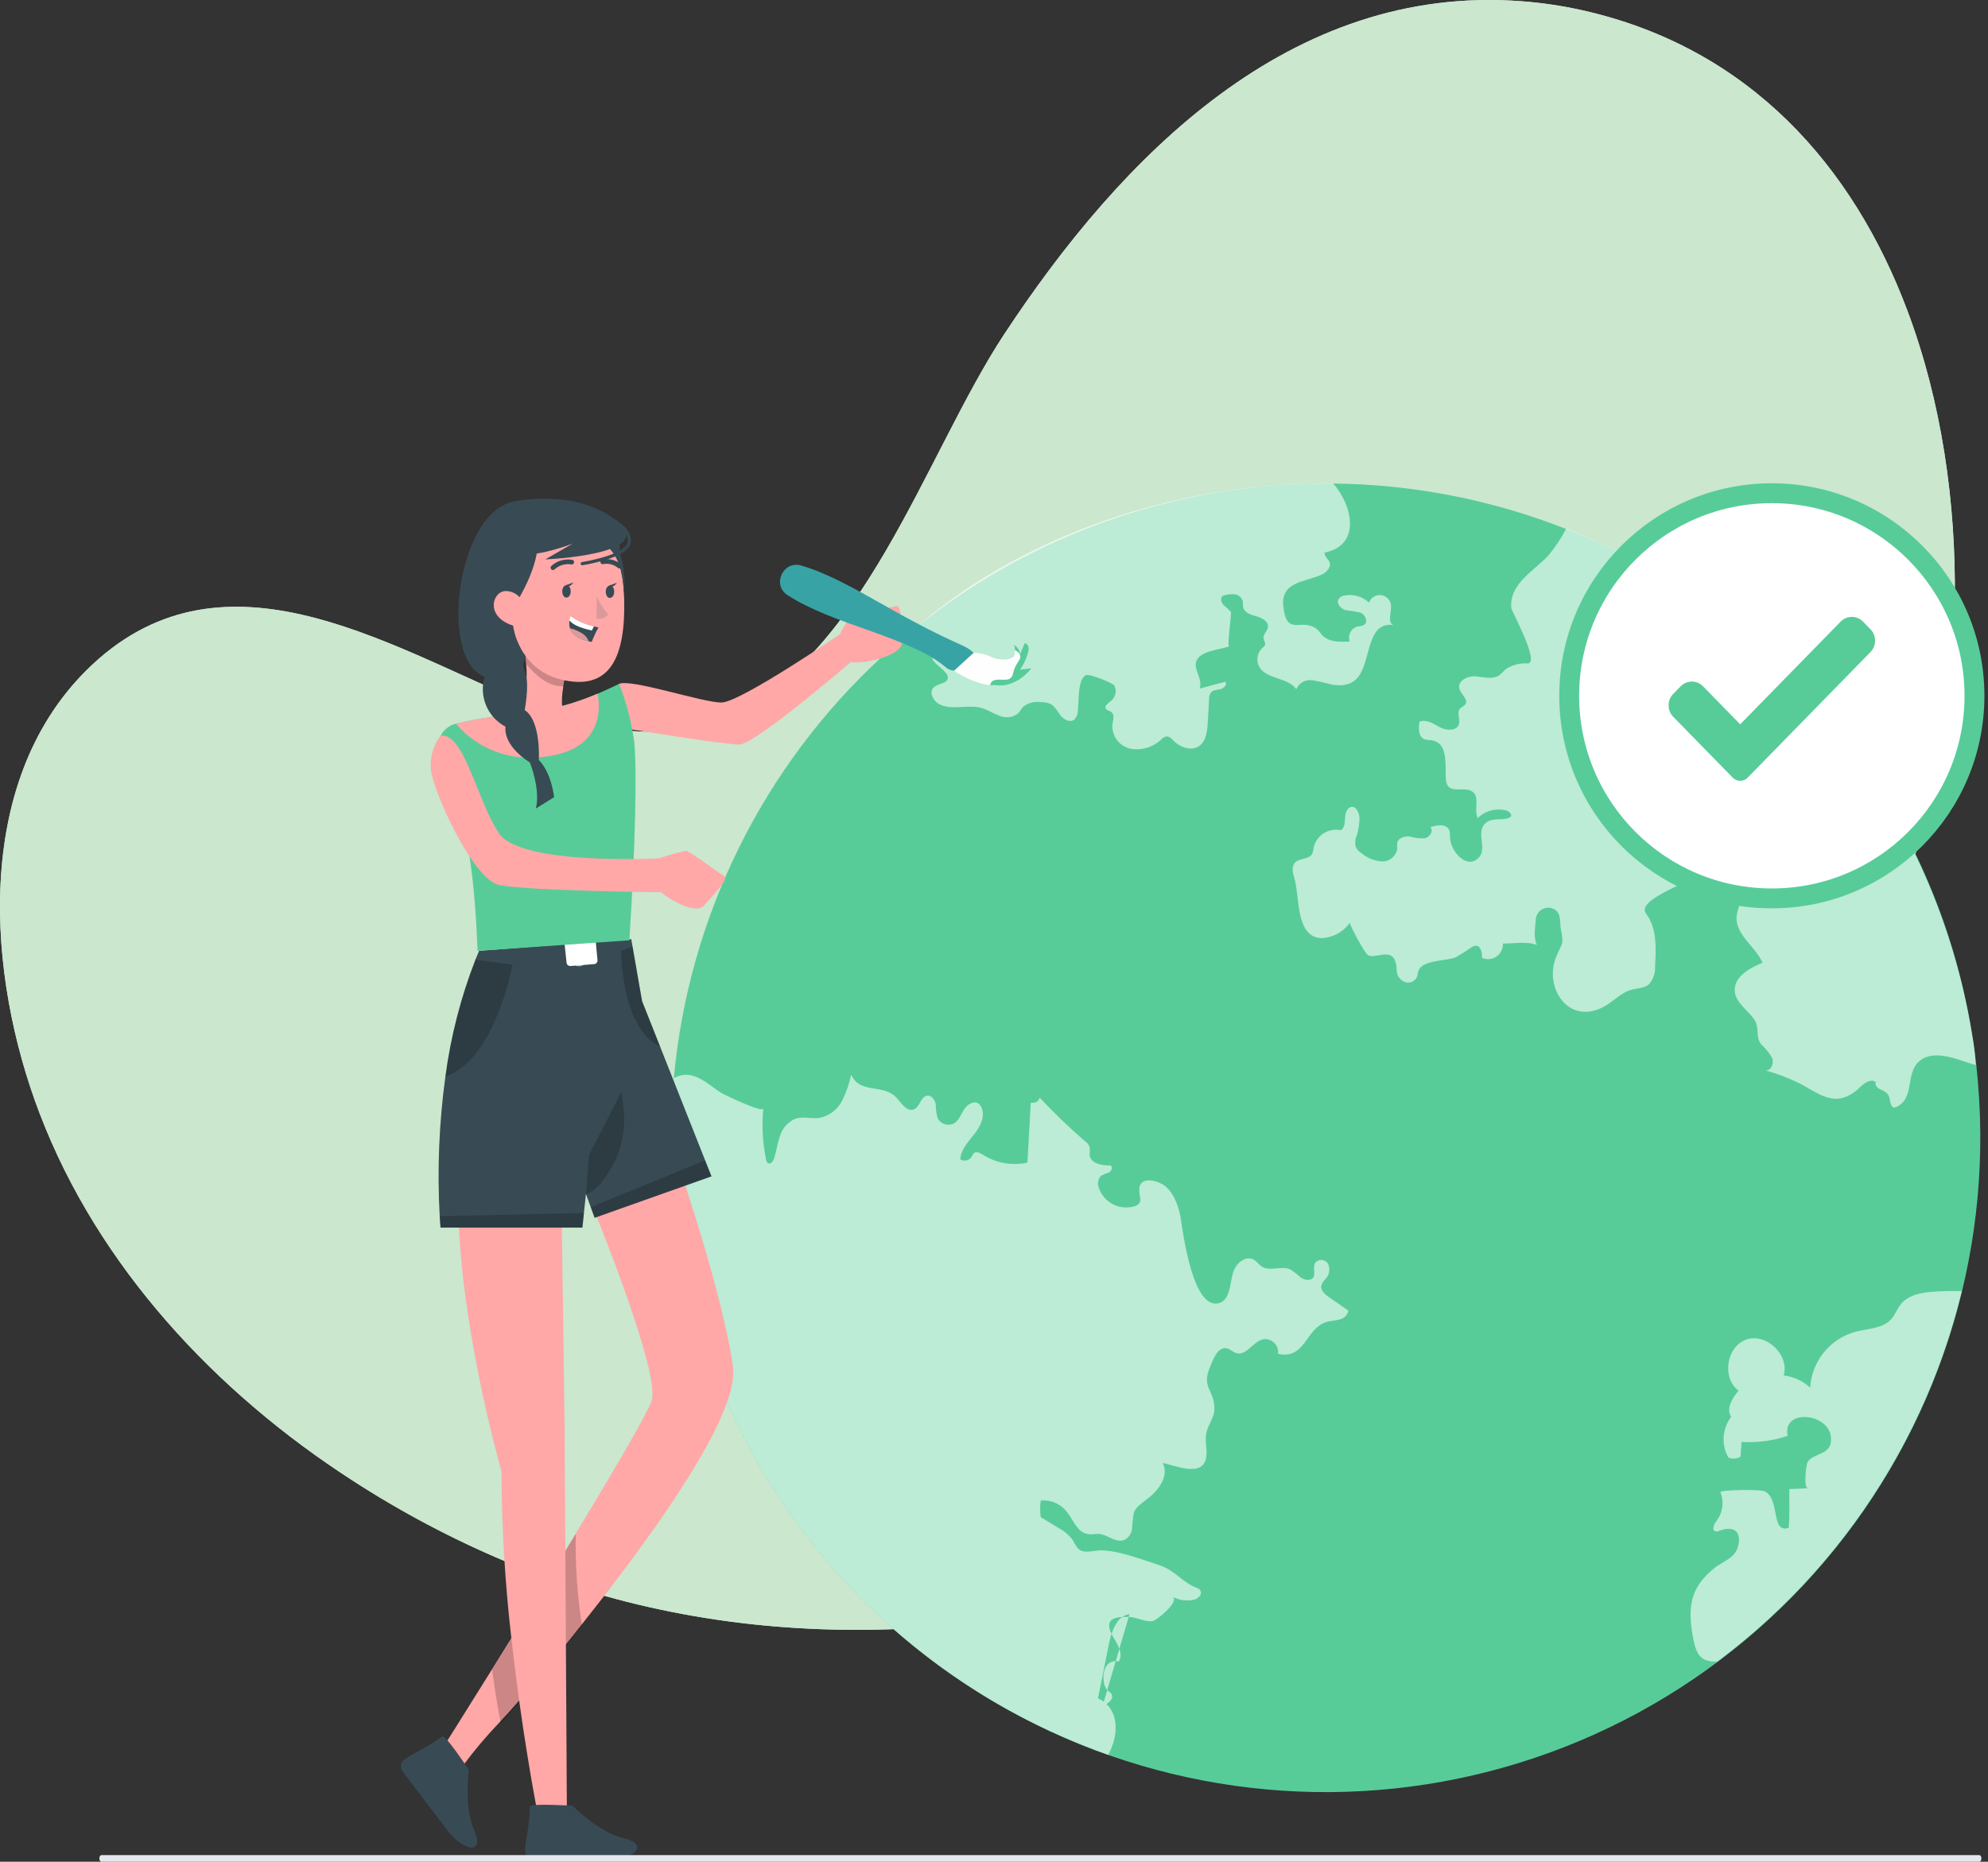 <svg width="300" height="281" viewBox="0 0 300 281" fill="none" xmlns="http://www.w3.org/2000/svg">
<rect x="0" y="0" width="300" height="281" fill="#333333" stroke="none"/>
<g opacity="0.9">
<path d="M287.844 46.907C279.672 25.124 264.047 7.219 238.794 1.552C235.746 0.872 232.652 0.414 229.538 0.182C194.691 -2.437 169.218 23.588 151.526 50.471C139.622 68.546 130.167 100.02 108.709 108.562C99.196 112.352 88.328 109.927 78.887 105.959C57.836 97.11 33.056 81.26 13.007 101.204C-4.118 118.282 -1.977 147.274 5.998 168.101C14.834 191.201 32.552 210.135 53.137 223.419C60.488 228.188 68.249 232.296 76.327 235.695C111.082 250.202 150.605 248.654 185.573 235.672C209.971 226.602 232.101 212.338 250.429 193.87C277.275 166.755 294.429 129.279 294.986 90.624C295.196 75.916 293 60.641 287.844 46.907Z" fill="#DBFBDF"/>
<path d="M287.844 46.907C279.672 25.124 264.047 7.219 238.794 1.552C235.746 0.872 232.652 0.414 229.538 0.182C194.691 -2.437 169.218 23.588 151.526 50.471C139.622 68.546 130.167 100.02 108.709 108.562C99.196 112.352 88.328 109.927 78.887 105.959C57.836 97.11 33.056 81.26 13.007 101.204C-4.118 118.282 -1.977 147.274 5.998 168.101C14.834 191.201 32.552 210.135 53.137 223.419C60.488 228.188 68.249 232.296 76.327 235.695C111.082 250.202 150.605 248.654 185.573 235.672C209.971 226.602 232.101 212.338 250.429 193.87C277.275 166.755 294.429 129.279 294.986 90.624C295.196 75.916 293 60.641 287.844 46.907Z" fill="#DBFBDF"/>
</g>
<path d="M102.805 209.767C102.521 210.417 101.668 210.225 102.557 211.013C103.446 211.801 103.071 211.636 103.126 212.69C103.181 213.744 103.685 212.956 104.28 213.203C104.876 213.451 104.702 214.862 105.114 213.909C105.527 212.956 103.932 209.427 103.336 209.189C102.741 208.951 102.805 209.767 102.805 209.767Z" fill="#57CC99"/>
<path opacity="0.4" d="M102.805 209.767C102.521 210.417 101.668 210.225 102.557 211.013C103.446 211.801 103.071 211.636 103.126 212.69C103.181 213.744 103.685 212.956 104.28 213.203C104.876 213.451 104.702 214.862 105.114 213.909C105.527 212.956 103.932 209.427 103.336 209.189C102.741 208.951 102.805 209.767 102.805 209.767Z" fill="white"/>
<path d="M101.281 172.436C101.281 169.164 101.391 165.919 101.685 162.73C103.92 138.319 115.155 115.611 133.204 99.024C151.254 82.437 174.827 73.155 199.34 72.984C199.944 72.984 200.54 72.984 201.173 72.984C213.226 73.102 225.155 75.432 236.367 79.858C253.074 86.467 267.664 97.505 278.568 111.785C289.471 126.066 296.276 143.048 298.25 160.906C298.608 164.224 298.809 167.587 298.837 170.988C298.932 183.959 296.471 196.823 291.595 208.843C286.719 220.864 279.523 231.807 270.417 241.046C261.312 250.286 250.477 257.642 238.529 262.693C226.581 267.745 213.755 270.394 200.783 270.49C187.811 270.585 174.948 268.124 162.927 263.248C150.907 258.371 139.964 251.175 130.725 242.07C112.064 223.682 101.473 198.633 101.281 172.436Z" fill="#57CC99"/>
<path opacity="0.6" d="M170.451 243.64C168.618 243.823 167.766 246.106 167.381 247.957C166.822 250.752 166.253 253.538 165.694 256.334C169.094 257.919 168.81 262.071 167.225 264.876C148.061 258.12 131.446 245.619 119.645 229.077C107.844 212.534 101.432 192.755 101.281 172.436C101.281 169.164 101.391 165.919 101.685 162.73C101.767 162.679 101.853 162.633 101.941 162.592C104.627 161.318 106.753 163.619 108.778 164.92C109.246 165.214 115.194 168.082 115.194 167.285C114.941 169.872 115.08 172.483 115.606 175.03C115.623 175.228 115.711 175.413 115.854 175.552C116.248 175.809 116.679 175.277 116.816 174.837C117.183 173.691 117.329 172.491 117.733 171.382C117.912 170.81 118.215 170.286 118.621 169.845C119.026 169.405 119.524 169.059 120.079 168.834C121.225 168.476 122.471 168.898 123.663 168.733C124.382 168.587 125.059 168.283 125.646 167.842C126.233 167.402 126.714 166.835 127.054 166.185C127.69 164.923 128.158 163.582 128.447 162.198C129.84 165.296 133.378 163.39 135.458 165.864C136.127 166.671 136.934 167.826 137.896 167.441C138.859 167.056 138.932 165.489 139.913 165.369C140.609 165.278 141.113 166.038 141.214 166.726C141.21 167.423 141.306 168.118 141.498 168.788C141.611 169.001 141.765 169.19 141.951 169.344C142.137 169.498 142.351 169.614 142.582 169.684C142.813 169.755 143.055 169.779 143.295 169.756C143.536 169.733 143.769 169.662 143.982 169.549C144.733 169.09 145.018 168.174 145.494 167.432C145.971 166.689 146.97 166.057 147.675 166.579C147.838 166.707 147.969 166.87 148.06 167.056C148.748 168.376 147.969 169.979 147.052 171.153C146.136 172.326 144.999 173.49 144.908 174.975C145.043 175.063 145.194 175.125 145.353 175.155C145.512 175.185 145.676 175.183 145.834 175.15C145.993 175.117 146.143 175.053 146.276 174.961C146.41 174.87 146.524 174.753 146.612 174.617C146.698 174.406 146.819 174.211 146.97 174.04C147.355 173.719 147.886 174.04 148.326 174.287C150.319 175.558 152.735 175.987 155.044 175.479L155.548 166.451C156.236 166.451 156.639 166.387 156.896 165.681C159.057 167.978 161.333 170.166 163.715 172.234C164.037 172.44 164.287 172.741 164.429 173.096C164.471 173.489 164.471 173.885 164.429 174.278C164.512 175.598 166.262 175.937 167.591 175.909C167.967 176.12 167.747 176.743 167.371 176.954C166.958 177.096 166.554 177.264 166.162 177.458C165.932 177.697 165.778 177.998 165.718 178.324C165.657 178.65 165.694 178.986 165.822 179.291C166.189 180.371 166.965 181.265 167.983 181.779C169.001 182.293 170.18 182.387 171.267 182.041C171.528 181.959 171.761 181.803 171.936 181.592C172.266 181.097 171.936 180.446 171.936 179.86C171.697 177.522 174.209 178.072 175.373 178.714C176.94 179.585 177.829 181.903 178.122 183.562C178.461 185.505 179.955 198.364 184.217 196.586C184.619 196.395 184.943 196.071 185.134 195.67C185.748 194.496 185.702 193.094 186.16 191.848C186.618 190.601 187.993 189.474 189.185 190.115C189.643 190.372 189.945 190.858 190.385 191.151C191.622 191.967 193.373 190.986 194.72 191.6C195.289 191.97 195.825 192.387 196.324 192.847C196.883 193.232 197.763 193.351 198.157 192.847C198.551 192.343 198.084 191.289 198.451 190.619C198.571 190.468 198.726 190.348 198.904 190.27C199.081 190.191 199.274 190.158 199.467 190.171C199.661 190.185 199.848 190.245 200.012 190.347C200.177 190.449 200.314 190.59 200.412 190.757C200.58 191.12 200.638 191.524 200.579 191.92C200.521 192.315 200.348 192.685 200.082 192.984C199.778 193.274 199.543 193.627 199.395 194.02C199.248 194.753 199.935 195.367 200.559 195.789L203.491 197.823C203.417 198.156 203.248 198.46 203.004 198.697C202.759 198.935 202.451 199.096 202.117 199.161C201.457 199.345 200.76 199.336 200.1 199.556C196.975 200.6 196.984 205.247 192.869 204.34C192.908 204.034 192.875 203.723 192.772 203.433C192.669 203.142 192.499 202.88 192.276 202.666C192.053 202.453 191.783 202.296 191.488 202.206C191.193 202.116 190.881 202.097 190.578 202.149C189.065 202.516 188.094 204.661 186.6 204.239C186.078 204.092 185.683 203.643 185.161 203.515C183.704 203.167 182.998 205.403 182.595 206.347C181.238 209.5 183.346 209.876 183.255 212.689C183.255 213.972 182.265 215.063 182.027 216.355C181.788 217.648 182.219 218.72 182.027 219.893C181.596 223.119 177.325 221.167 175.437 220.81C176.463 222.643 174.933 224.861 173.265 226.125C170.708 228.078 171.138 227.903 170.827 230.708C170.801 231.082 170.674 231.441 170.459 231.748C170.244 232.055 169.95 232.297 169.608 232.449C168.389 232.889 167.188 231.68 165.942 231.533C165.328 231.469 164.695 231.661 164.109 231.533C162.496 231.258 161.927 229.278 160.873 228.032C160.407 227.486 159.817 227.06 159.152 226.791C158.486 226.521 157.766 226.415 157.051 226.483C156.937 227.313 156.937 228.155 157.051 228.985L159.801 230.662C160.638 231.103 161.363 231.73 161.918 232.495C162.133 232.976 162.421 233.421 162.77 233.815C163.568 234.493 164.759 234.081 165.804 234.017C168.343 233.852 172.467 235.428 174.905 236.225C177.508 237.087 178.415 238.92 180.817 239.745C180.914 239.796 180.998 239.868 181.065 239.955C181.132 240.041 181.18 240.142 181.205 240.248C181.23 240.355 181.232 240.466 181.211 240.573C181.19 240.681 181.146 240.783 181.083 240.872C180.941 241.047 180.766 241.192 180.567 241.299C180.369 241.406 180.152 241.473 179.928 241.495C178.897 241.671 177.838 241.493 176.922 240.991C178.113 241.651 174.621 244.529 173.989 244.657C172.962 244.896 171.569 244.117 170.515 244.062C167.903 243.933 166.391 244.447 168.105 247.288C168.765 248.369 169.525 249.753 168.81 250.798C168.451 250.688 168.065 250.704 167.716 250.844C167.368 250.984 167.078 251.24 166.895 251.568C166.552 252.237 166.436 252.999 166.565 253.74C166.58 254.249 166.775 254.736 167.115 255.115C167.307 255.307 167.564 255.427 167.711 255.656C168.196 256.389 167.206 257.186 166.382 257.489" fill="white"/>
<path opacity="0.6" d="M248.399 137.892C246.988 136.004 253.495 133.676 256.611 132.008C256.349 129.363 257.099 126.717 258.71 124.603C258.967 124.189 259.368 123.885 259.837 123.751C260.293 123.727 260.744 123.846 261.129 124.09L264.081 125.565C264.979 126.014 265.987 126.583 266.253 127.572C266.377 128.433 266.184 129.309 265.712 130.038L262.962 135.665C262.444 136.55 262.131 137.54 262.046 138.561C262.046 141.21 264.915 142.887 265.978 145.316C263.98 146.114 261.597 147.488 261.789 149.642C261.945 151.411 263.815 152.465 264.777 153.968C265.565 155.178 264.86 156.498 265.776 157.634C266.414 158.217 266.964 158.89 267.408 159.632C267.747 160.43 267.307 161.621 266.445 161.566C268.246 162.068 269.995 162.741 271.669 163.573C273.658 164.636 275.702 166.222 277.911 165.755C278.96 165.47 279.911 164.902 280.66 164.114C281.329 163.482 282.328 162.758 283.062 163.326C282.888 163.757 283.291 164.197 283.703 164.407C284.143 164.55 284.542 164.795 284.867 165.122C285.353 165.791 285.106 167.175 285.94 167.175C289.285 165.901 287.186 161.584 290.091 159.843C292.383 158.432 295.884 160.118 298.138 160.76C298.076 159.202 297.895 157.652 297.598 156.122C294.824 139.202 287.73 123.285 277.001 109.912C266.272 96.538 252.272 86.161 236.356 79.785C235.591 81.249 234.669 82.626 233.606 83.891C231.462 86.201 227.741 88.107 228.061 91.773C228.107 92.25 232.442 100.086 230.536 100.141C229.334 100.044 228.135 100.368 227.145 101.058C226.885 101.348 226.607 101.62 226.311 101.873C225.33 102.597 223.974 102.212 222.746 102.093C221.517 101.974 219.932 102.735 220.216 103.926C220.454 104.788 221.609 105.539 221.133 106.291C220.94 106.602 220.528 106.712 220.299 106.997C219.794 107.611 220.39 108.555 220.152 109.315C219.813 110.369 218.255 110.287 217.283 109.764C216.312 109.242 215.221 108.491 214.204 108.93C214.039 109.92 214.039 111.222 214.955 111.588C215.275 111.673 215.605 111.716 215.936 111.717C218.64 112.037 218.044 115.557 218.181 117.472C218.175 117.861 218.273 118.244 218.465 118.581C219.245 119.7 221.233 118.655 222.278 119.544C223.323 120.433 222.397 122.247 222.993 123.476C223.545 122.937 224.225 122.548 224.969 122.346C225.714 122.144 226.497 122.135 227.246 122.321C227.722 122.403 228.263 122.953 227.942 123.32C226.943 123.916 225.568 123.411 224.551 123.98C222.425 125.18 224.46 127.838 223.277 129.295C221.481 131.513 218.805 128.452 218.805 126.326C218.831 125.984 218.797 125.639 218.704 125.309C218.31 124.319 216.862 124.493 215.853 124.85C216.385 125.4 215.762 126.381 215.01 126.528C214.243 126.566 213.475 126.476 212.737 126.262C211.986 126.179 211.033 126.436 210.849 127.178C210.82 127.483 210.82 127.79 210.849 128.095C210.766 128.644 210.484 129.144 210.057 129.499C209.629 129.854 209.086 130.039 208.53 130.02C207.412 129.943 206.346 129.513 205.488 128.791C205.088 128.555 204.768 128.204 204.571 127.783C204.446 127.18 204.52 126.553 204.782 125.996C205.013 125.21 205.139 124.396 205.158 123.576C205.167 122.779 204.699 121.743 204.003 121.789C203.306 121.835 203.004 122.697 202.976 123.393C202.949 124.09 202.94 124.924 202.353 125.309C201.906 125.212 201.445 125.204 200.996 125.285C200.546 125.367 200.117 125.537 199.733 125.784C199.349 126.032 199.018 126.353 198.758 126.729C198.498 127.105 198.315 127.529 198.22 127.976C198.201 128.292 198.126 128.602 198 128.892C197.514 129.763 196.084 129.479 195.415 130.212C194.874 130.789 195.076 131.715 195.305 132.467C195.745 133.878 195.791 136.307 196.222 138.149C196.652 139.991 197.459 141.504 199.356 141.595C200.208 141.573 201.043 141.352 201.796 140.951C202.548 140.55 203.197 139.98 203.691 139.286C203.746 139.78 205.918 143.85 206.441 144.161C207.541 144.803 209.997 142.933 210.629 145.325C210.785 145.793 210.703 146.251 210.785 146.709C210.84 147.055 210.988 147.38 211.212 147.649C211.436 147.919 211.729 148.123 212.059 148.24C212.392 148.346 212.753 148.328 213.074 148.19C213.395 148.052 213.656 147.803 213.81 147.488C213.938 147.223 213.938 146.874 214.039 146.572C214.625 144.803 218.392 145.087 219.712 144.473C220.528 144.009 221.32 143.504 222.086 142.961C222.274 142.834 222.492 142.758 222.718 142.741C223.47 142.741 223.68 143.804 223.635 144.574C223.985 144.731 224.369 144.796 224.751 144.762C225.133 144.728 225.501 144.597 225.818 144.381C226.135 144.165 226.391 143.871 226.563 143.528C226.734 143.185 226.815 142.803 226.797 142.42C228.501 142.42 230.362 142.044 231.92 142.631C231.37 141.357 231.682 140.065 231.764 138.708C231.795 138.39 231.906 138.085 232.087 137.822C232.268 137.559 232.513 137.346 232.799 137.203C233.085 137.06 233.402 136.992 233.721 137.005C234.04 137.019 234.351 137.112 234.624 137.278C235.669 137.975 235.329 139.194 235.54 140.22C236.053 142.722 235.696 142.246 234.779 144.556C233.056 149.01 236.539 154.656 241.818 152.062C243.34 151.319 244.476 149.89 246.089 149.422C247.006 149.147 248.115 149.184 248.839 148.561C249.167 148.186 249.417 147.75 249.574 147.278C249.732 146.806 249.793 146.307 249.755 145.811C249.93 143.08 250.04 140.092 248.399 137.892Z" fill="white"/>
<path opacity="0.6" d="M138.105 94.798C154.603 80.473 177.69 73.095 199.338 72.948C199.943 72.948 200.539 72.948 201.171 72.948C204.031 76.165 205.543 82.269 199.888 83.406C199.888 84.029 200.236 84.176 200.548 84.671C201.043 85.45 200.227 86.421 199.375 86.769C196.625 87.924 193.225 87.851 193.665 91.618C194.187 96.109 196.314 93.249 198.642 94.88C198.95 95.149 199.221 95.457 199.448 95.797C200.438 96.933 202.198 96.924 203.682 96.824C203.601 96.601 203.567 96.364 203.582 96.127C203.596 95.89 203.659 95.659 203.766 95.448C203.874 95.237 204.023 95.049 204.206 94.898C204.389 94.747 204.6 94.635 204.828 94.569C205.191 94.557 205.548 94.466 205.873 94.303C206.496 93.854 206.019 92.772 205.305 92.47C204.548 92.3 203.783 92.172 203.013 92.085C202.262 91.865 201.584 90.976 202.042 90.344C202.256 90.097 202.552 89.934 202.876 89.885C203.537 89.755 204.219 89.784 204.866 89.97C205.514 90.157 206.107 90.495 206.597 90.958C206.722 90.596 206.965 90.287 207.287 90.08C207.61 89.873 207.992 89.781 208.373 89.818C208.754 89.855 209.112 90.019 209.388 90.284C209.664 90.549 209.843 90.9 209.896 91.279C210.043 92.369 209.291 93.863 210.272 94.376C209.834 94.268 209.375 94.282 208.945 94.418C208.514 94.554 208.13 94.806 207.834 95.146C205.543 97.896 206.918 104.412 200.869 103.313C199.923 103.041 198.962 102.827 197.991 102.671C197.501 102.604 197.003 102.701 196.574 102.946C196.144 103.192 195.808 103.572 195.617 104.027C194.352 102.194 191.099 102.579 190.017 100.627C189.771 100.159 189.689 99.623 189.783 99.103C189.878 98.583 190.144 98.109 190.539 97.758C190.683 97.658 190.802 97.526 190.888 97.374C191.016 97.043 190.723 96.704 190.677 96.347C190.594 95.733 191.254 95.266 191.337 94.651C191.456 93.79 190.42 93.249 189.623 93.029C188.826 92.809 187.79 92.507 187.597 91.654C187.542 91.37 187.597 91.068 187.542 90.738C187.459 90.45 187.29 90.195 187.057 90.007C186.824 89.818 186.54 89.706 186.241 89.684C185.645 89.65 185.049 89.74 184.49 89.95C184.106 90.28 184.28 90.93 184.628 91.306C185.026 91.623 185.397 91.973 185.737 92.351C185.902 92.58 185.114 97.703 185.499 97.566C183.666 98.198 179.761 98.29 180.549 101.03C180.824 101.993 181.393 103.001 181.035 103.936C182.318 103.578 183.611 103.23 184.903 102.9C185.224 103.313 184.701 103.881 184.197 104.009C183.693 104.137 183.088 104.119 182.749 104.513C182.536 104.815 182.433 105.18 182.456 105.549L182.254 109.114C182.181 110.406 182.007 111.864 180.944 112.615C179.725 113.44 178.011 112.78 176.984 111.699C176.876 111.549 176.74 111.423 176.582 111.327C176.425 111.231 176.25 111.167 176.068 111.14C175.75 111.192 175.461 111.354 175.252 111.598C174.645 112.182 173.908 112.614 173.102 112.86C172.296 113.105 171.444 113.156 170.614 113.009C169.79 112.834 169.057 112.366 168.552 111.692C168.046 111.018 167.802 110.184 167.865 109.343C167.966 108.702 168.241 107.923 167.746 107.51C167.462 107.263 166.967 107.235 166.829 106.878C166.692 106.52 167.242 106.108 167.627 105.815C167.968 105.548 168.209 105.174 168.311 104.753C168.413 104.332 168.368 103.889 168.186 103.496C167.993 103.102 164.419 101.663 163.869 101.901C162.595 102.524 162.824 105.934 162.659 107.244C162.662 107.501 162.614 107.755 162.518 107.992C162.422 108.23 162.28 108.446 162.1 108.628C161.458 109.105 160.533 108.628 160.038 107.978C159.543 107.327 159.176 106.566 158.452 106.218C158.021 106.046 157.559 105.965 157.096 105.98C156.631 105.905 156.156 105.925 155.699 106.038C155.243 106.151 154.814 106.356 154.438 106.639C154.126 106.951 153.943 107.373 153.631 107.684C153.236 107.993 152.765 108.187 152.267 108.247C151.77 108.307 151.265 108.229 150.808 108.023C149.892 107.684 148.975 107.107 148.059 106.841C145.997 106.291 143.632 107.272 141.735 106.291C140.818 105.815 140.158 104.458 140.883 103.771C141.607 103.083 142.871 103.248 143.036 102.368C143.201 101.489 141.139 100.325 140.782 99.619C140.498 99.032 141.121 97.951 140.461 96.869C140.003 96.008 138.692 95.742 138.105 94.798Z" fill="white"/>
<path opacity="0.6" d="M259.388 236.216C260.562 235.428 261.872 234.979 262.285 233.366C262.844 231.166 261.652 230.232 259.471 231.047C259.285 231.143 259.071 231.172 258.866 231.13C258.234 230.928 258.683 229.993 259.095 229.48C259.536 228.872 259.815 228.162 259.906 227.416C259.998 226.671 259.898 225.915 259.618 225.218C259.508 224.879 265.657 224.742 266.336 225.108C268.709 226.41 267.17 231.469 269.919 230.607C270.103 228.683 270.002 226.694 270.011 224.742L272.825 224.641C272.128 224.641 272.54 221.076 272.779 220.681C273.695 219.16 276.555 219.765 276.298 216.924C275.977 213.258 268.92 212.543 269.763 216.722C267.525 217.471 265.163 217.782 262.807 217.639C262.752 218.372 262.706 219.123 262.66 219.866C262.387 220.031 262.079 220.129 261.76 220.153C261.442 220.177 261.122 220.126 260.827 220.003C260.286 219.05 260.036 217.96 260.11 216.866C260.183 215.773 260.576 214.725 261.24 213.853C260.433 212.616 261.414 211.03 262.358 209.894C259.773 207.997 260.525 203.203 263.549 202.177C266.574 201.15 270.075 204.532 269.168 207.603C270.659 207.778 272.058 208.42 273.164 209.436C273.283 207.493 274.006 205.636 275.231 204.124C276.457 202.613 278.125 201.522 280.001 201.004C281.889 200.518 284.134 200.545 285.418 199.079C285.995 198.428 286.279 197.567 286.811 196.889C288.02 195.349 290.183 195.056 292.126 194.936C293.437 194.863 294.739 194.845 296.049 194.863C290.638 217.221 277.599 236.992 259.178 250.771C258.497 250.849 257.807 250.744 257.18 250.468C256.071 249.882 255.731 248.479 255.502 247.242C254.586 242.421 255.108 239.424 259.031 236.427L259.388 236.216Z" fill="white"/>
<path d="M78.524 151.493C78.781 150.31 82.621 151.63 82.621 151.63C82.621 151.63 80.788 148.129 82.52 146.956C84.252 145.783 85.49 150.558 85.49 150.558C85.49 150.558 89.687 145.911 91.365 148.936C92.785 151.502 87.698 152.602 87.698 152.602C87.698 152.602 92.556 153.372 91.548 155.965C90.54 158.559 86.507 156.066 86.507 156.066C86.507 156.066 89.257 161.804 85.508 161.355C82.63 160.997 83.757 156.598 83.757 156.598C83.757 156.598 81.356 160.392 79.789 158.385C78.222 156.378 81.833 154.646 81.833 154.646C81.833 154.646 77.91 154.242 78.524 151.493Z" fill="#57CC99"/>
<path d="M83.949 155.306C85.471 156.305 86.882 152.896 84.957 152.273C83.033 151.649 82.391 154.298 83.949 155.306Z" fill="white"/>
<path d="M93.399 103.22C95.232 102.404 105.965 106.034 108.861 106.034C111.757 106.034 127.539 95.191 127.539 95.191L129.721 98.784C129.721 98.784 114.076 112.376 111.564 112.376C109.053 112.376 93.591 109.819 93.591 109.819L93.399 103.22Z" fill="#FFA8A7"/>
<path d="M66.481 264.345L69.945 266.389C71.568 264.202 73.325 262.117 75.206 260.148C76.214 259.084 77.268 257.911 78.368 256.646C80.559 254.126 82.951 251.248 85.425 248.159C86.159 247.243 86.901 246.326 87.652 245.364C96.332 234.457 105.708 221.626 109.218 212.956C110.309 210.252 110.84 207.97 110.602 206.256C109.887 201.078 107.853 193.278 105.57 185.745C102.042 174.215 98.101 163.271 98.101 163.271L88.422 179.659C88.422 179.659 91.392 186.744 94.096 194.323C96.763 201.729 99.164 209.583 98.275 211.627C98.192 211.829 98.082 212.058 97.963 212.314C96.35 215.641 91.905 223.184 86.855 231.515L85.315 234.045C82.566 238.49 79.816 243.064 77.168 247.261C76.15 248.911 75.16 250.506 74.216 252.009C69.771 259.158 66.481 264.345 66.481 264.345Z" fill="#FFA8A7"/>
<path opacity="0.2" d="M87.826 245.354C83.244 251.11 78.853 256.352 75.582 260.138C75.114 257.8 74.665 255.023 74.262 252.008C78.047 245.941 82.675 238.453 86.882 231.515C86.793 236.146 87.109 240.777 87.826 245.354Z" fill="black"/>
<path d="M70.549 197.924C71.75 206.09 73.455 213.505 74.573 217.904C75.242 220.553 75.691 222.12 75.691 222.12C75.707 230.521 76.2 238.915 77.167 247.26C77.533 250.541 77.927 253.676 78.34 256.636C79.843 267.497 81.428 275.296 81.428 275.296L85.553 274.756L85.397 248.177L85.314 234.071L85.195 214.88L85.15 211.534L84.948 196.943L84.654 175.423L70.311 169.008C68.386 177.119 69.101 188.081 70.549 197.924Z" fill="#FFA8A7"/>
<path d="M66.763 262.082C67.194 261.779 70.759 267.132 70.759 267.132C70.759 267.132 69.971 272.704 71.575 276.297C73.179 279.89 70.062 279.587 67.451 276.178L61.035 267.746C59.147 265.335 62.382 265.271 66.763 262.082Z" fill="#384B54"/>
<path d="M79.971 272.667C79.971 272.145 86.387 272.548 86.387 272.548C86.387 272.548 90.337 276.571 94.168 277.47C97.999 278.368 95.864 280.677 91.575 280.677H80.97C77.937 280.677 79.843 278.084 79.971 272.667Z" fill="#384B54"/>
<path d="M107.365 177.551L89.731 183.81L89.145 182.197L88.421 180.208L88.118 183.077L87.889 185.286H66.479C66.479 185.286 66.415 184.663 66.351 183.563C65.965 176.525 66.253 169.466 67.213 162.483C68.015 156.442 69.538 150.519 71.749 144.84C71.924 144.391 72.116 143.924 72.299 143.511L95.258 141.742L95.451 142.851L96.889 151.1L99.639 158.029L106.412 175.14L107.365 177.551Z" fill="#384B54"/>
<path opacity="0.6" d="M86.211 144.685C86.211 144.915 86.279 145.14 86.407 145.331C86.535 145.523 86.717 145.672 86.93 145.76C87.142 145.848 87.376 145.871 87.602 145.826C87.828 145.781 88.035 145.67 88.198 145.508C88.361 145.345 88.472 145.137 88.517 144.912C88.562 144.686 88.539 144.452 88.451 144.239C88.362 144.026 88.213 143.845 88.022 143.717C87.83 143.589 87.605 143.521 87.375 143.521C87.222 143.519 87.07 143.549 86.928 143.607C86.786 143.665 86.658 143.75 86.549 143.859C86.441 143.967 86.355 144.096 86.297 144.238C86.239 144.379 86.21 144.531 86.211 144.685Z" fill="white"/>
<path opacity="0.2" d="M77.35 145.601C77.35 145.601 74.737 159.981 67.222 162.483C68.024 156.442 69.547 150.518 71.759 144.84L77.35 145.601Z" fill="black"/>
<path opacity="0.2" d="M99.641 158.019C93.628 155.086 93.729 143.51 93.729 143.51L95.461 142.851L96.9 151.099L99.641 158.019Z" fill="black"/>
<path opacity="0.2" d="M88.119 183.077L87.89 185.286H66.48C66.48 185.286 66.416 184.663 66.352 183.563L88.119 183.077Z" fill="black"/>
<path opacity="0.2" d="M107.365 177.55L89.731 183.81L89.145 182.197L106.412 175.131L107.365 177.55Z" fill="black"/>
<path opacity="0.2" d="M88.422 180.217L88.88 174.351L93.728 164.838C93.728 164.838 95.25 170.337 92.812 175.213C90.374 180.089 88.422 180.217 88.422 180.217Z" fill="black"/>
<path d="M85.215 142.631L85.499 145.316C85.515 145.457 85.585 145.586 85.695 145.677C85.804 145.767 85.944 145.812 86.085 145.802L89.66 145.518C89.732 145.512 89.803 145.492 89.867 145.459C89.932 145.426 89.989 145.38 90.036 145.325C90.083 145.269 90.118 145.205 90.14 145.136C90.162 145.067 90.17 144.994 90.164 144.922L89.916 142.273C89.9 142.131 89.831 142.001 89.722 141.909C89.612 141.817 89.472 141.77 89.33 141.778L85.719 142.026C85.645 142.03 85.573 142.05 85.507 142.083C85.442 142.116 85.383 142.163 85.336 142.219C85.289 142.276 85.254 142.342 85.233 142.412C85.212 142.483 85.206 142.557 85.215 142.631Z" fill="white"/>
<path d="M94.975 141.925L72.062 143.519C72.062 143.519 71.75 131.22 69.917 124.822C69.688 124.043 69.45 123.219 69.175 122.357C68.735 120.936 68.258 119.397 67.635 117.719C67.232 116.574 66.792 115.364 66.316 114.053C66.31 114.023 66.31 113.992 66.316 113.962C66.042 113.227 66.016 112.423 66.241 111.672C66.466 110.921 66.93 110.264 67.562 109.801C67.948 109.513 68.392 109.313 68.863 109.214C70.696 108.793 72.563 108.441 74.463 108.16C77.891 107.619 81.246 107.436 84.637 106.611C86.54 106.114 88.403 105.474 90.209 104.696C92.042 103.907 93.435 103.211 93.435 103.211C94.54 106.053 95.306 109.016 95.717 112.037C96.112 116.061 95.91 127.315 94.975 141.925Z" fill="#57CC99"/>
<path d="M83.994 113.898C73.912 116.207 68.826 109.224 68.826 109.224C70.659 108.802 72.525 108.451 74.426 108.17C77.853 107.629 81.208 107.445 84.599 106.621C86.502 106.124 88.365 105.483 90.171 104.705C90.171 104.705 92.096 112.046 83.994 113.898Z" fill="#FFA8A7"/>
<path d="M83.684 113.202C78.057 111.369 76.755 108.28 76.755 108.28C79.432 106.264 79.633 102.662 79.404 100.251C79.34 99.438 79.208 98.632 79.01 97.841L85.728 100.535C85.416 101.53 85.168 102.543 84.986 103.569C84.982 103.63 84.982 103.691 84.986 103.752C84.198 108.454 86.095 108.839 86.095 108.839C86.865 111.607 83.684 113.202 83.684 113.202Z" fill="#FFA8A7"/>
<path opacity="0.2" d="M85.728 100.535C85.416 101.53 85.168 102.543 84.986 103.569C82.823 103.707 80.844 101.965 79.423 100.251C79.359 99.438 79.227 98.632 79.029 97.841L85.728 100.535Z" fill="black"/>
<path d="M77.59 75.689C67.27 77.522 65.299 108.83 78.195 101.159C79.294 100.499 79.331 98.079 80.028 97.63C85.857 94.037 98.248 83.992 91.686 79.932C87.472 77.237 82.591 75.767 77.59 75.689Z" fill="#384B54"/>
<path d="M85.726 80.07C92.141 80.382 94.038 83.92 94.194 90.555C94.378 98.85 92.27 104.633 84.323 102.47C73.508 99.555 75.03 79.557 85.726 80.07Z" fill="#FFA8A7"/>
<path d="M90.026 89.995C90.492 90.98 91.077 91.903 91.768 92.745C91.566 93.002 91.298 93.198 90.993 93.313C90.687 93.428 90.356 93.456 90.035 93.395L90.026 89.995Z" fill="#DA9A99"/>
<path d="M86.12 89.28C86.12 89.812 85.818 90.197 85.46 90.197C85.103 90.197 84.837 89.748 84.846 89.225C84.856 88.703 85.158 88.309 85.506 88.309C85.855 88.309 86.139 88.758 86.12 89.28Z" fill="#384B54"/>
<path d="M85.359 88.337L86.523 87.915C86.523 87.915 85.928 88.859 85.359 88.337Z" fill="#384B54"/>
<path d="M92.683 89.336C92.683 89.867 92.38 90.252 92.023 90.252C91.665 90.252 91.4 89.803 91.409 89.281C91.418 88.758 91.72 88.364 92.078 88.364C92.435 88.364 92.701 88.804 92.683 89.336Z" fill="#384B54"/>
<path d="M91.922 88.382L93.086 87.961C93.086 87.961 92.49 88.914 91.922 88.382Z" fill="#384B54"/>
<path d="M86.277 84.845C85.773 84.759 85.255 84.789 84.765 84.933C84.274 85.078 83.823 85.333 83.445 85.679" stroke="#384B54" stroke-width="0.708" stroke-linecap="round" stroke-linejoin="round"/>
<path d="M90.951 84.798C91.394 84.708 91.852 84.72 92.29 84.832C92.729 84.945 93.136 85.156 93.481 85.449" stroke="#384B54" stroke-width="0.708" stroke-linecap="round" stroke-linejoin="round"/>
<path d="M78.148 90.555C78.148 90.555 81.41 85.423 81.154 81.335C81.154 81.335 94.123 76.752 94.123 89.694C94.123 89.694 95.956 78.283 84.902 77.495C73.849 76.707 73.144 92.856 78.615 97.942C78.615 97.942 76.141 93.763 78.148 90.555Z" fill="#384B54"/>
<path d="M79.137 91.958C79.115 91.208 78.797 90.498 78.252 89.982C77.708 89.467 76.981 89.188 76.231 89.208C74.224 89.336 73.079 93.369 77.982 94.588C78.688 94.79 79.118 94.121 79.137 91.958Z" fill="#FFA8A7"/>
<path d="M77.589 75.689C77.589 75.689 86.754 73.581 93.106 78.649C99.457 83.717 82.291 84.432 82.291 84.432L86.424 82.049C86.424 82.049 81.154 84.102 78.735 83.552L77.589 75.689Z" fill="#384B54"/>
<path d="M72.263 92.837C72.263 92.837 69.926 98.034 73.18 102.002C72.706 103.443 72.759 105.005 73.328 106.411C73.896 107.817 74.945 108.976 76.287 109.683C76.287 109.683 75.7 112.34 79.953 115.081C79.953 115.081 81.585 119.031 80.87 122.028L83.619 120.323C83.619 120.323 83.252 116.657 81.309 114.714C81.309 114.714 81.685 108.848 79.183 107.171C79.183 107.171 79.88 103.432 79.339 101.874C79.339 101.874 77.506 95.11 77.268 94.386C77.277 94.404 73.317 94.285 72.263 92.837Z" fill="#384B54"/>
<path d="M92.143 78.356C92.143 78.356 95.204 79.675 94.948 81.847C94.691 84.02 87.863 85.073 87.863 85.073" stroke="#384B54" stroke-width="0.488" stroke-linecap="round" stroke-linejoin="round"/>
<path d="M90.311 94.706C89.918 95.407 89.578 96.136 89.293 96.887L88.872 96.805C86.993 96.392 86.25 95.586 86.003 94.807C85.895 94.425 85.876 94.024 85.948 93.634C85.983 93.411 86.051 93.195 86.15 92.992C87.195 93.763 88.396 94.298 89.669 94.559C90.026 94.66 90.311 94.706 90.311 94.706Z" fill="#384B54"/>
<path d="M89.633 94.532L89.312 95.165C87.543 94.78 86.352 94.248 85.912 93.606C85.947 93.384 86.015 93.168 86.113 92.965C87.159 93.736 88.36 94.271 89.633 94.532Z" fill="white"/>
<path d="M88.834 96.805C86.955 96.392 86.213 95.586 85.965 94.807C86.681 94.975 87.36 95.27 87.972 95.677C88.373 95.952 88.674 96.347 88.834 96.805Z" fill="#DA9A99"/>
<path d="M126.439 96.301C127.032 95.106 127.7 93.949 128.437 92.836C128.867 92.433 134.302 91.764 135.21 91.498C136.117 91.233 136.053 94.578 136.172 96.805C136.291 99.032 130.041 100.324 128.391 99.912C126.741 99.499 126.439 96.301 126.439 96.301Z" fill="#FFA8A7"/>
<path d="M99.64 129.489C100.903 129.056 102.192 128.701 103.499 128.426C104.085 128.426 108.43 131.771 109.264 132.22C110.098 132.669 107.705 134.97 106.23 136.674C104.754 138.379 99.383 134.841 98.504 133.43C97.624 132.019 99.64 129.489 99.64 129.489Z" fill="#FFA8A7"/>
<path d="M66.481 111.03C70.092 110.553 71.98 120.882 75.316 125.795C78.652 130.707 99.668 129.543 99.668 129.543V134.676C99.668 134.676 79.349 134.447 75.316 133.576C71.283 132.705 65.234 119.141 65.014 116.089C64.871 114.28 65.392 112.481 66.481 111.03Z" fill="#FFA8A7"/>
<path d="M120.891 85.355C124.884 86.497 129.242 89.012 132.666 90.93C144.729 97.81 145.241 96.953 146.93 98.543L143.994 101.224C141.756 101.003 143.873 99.591 130.786 95.034C127.09 93.73 122.325 92.091 118.838 89.822C116.457 88.287 118.159 84.581 120.891 85.355Z" fill="#38A3A5"/>
<path d="M145.779 102.275C145.478 102.149 145.369 102.058 145.334 102.052C144.514 101.619 143.99 101.239 143.99 101.239L146.926 98.559C146.926 98.559 148.077 98.442 149.515 99.129C150.953 99.815 152.982 99.605 153.124 98.806C153.27 97.991 152.975 97.33 152.975 97.33C152.975 97.33 153.988 97.887 153.92 98.769C154.21 98.052 154.636 97.071 154.636 97.071C154.636 97.071 155.397 97.225 155.218 98.231C155.19 98.388 154.87 99.781 153.955 101.085L155.658 100.888C155.658 100.888 153.397 104.011 150.077 103.418C148.592 103.493 146.965 102.862 145.779 102.275Z" fill="#FEFEFE"/>
<path d="M149.414 103.408C149.702 101.992 151.631 102.945 152.389 102.418C153.146 101.89 152.562 101.446 153.722 99.773C154.276 98.977 153.812 98.465 153.171 98.135C153.133 97.645 152.977 97.313 152.977 97.313C152.977 97.313 153.99 97.87 153.922 98.753C154.212 98.035 154.638 97.055 154.638 97.055C154.638 97.055 155.399 97.209 155.22 98.215C155.192 98.371 154.871 99.764 153.957 101.068L155.66 100.871C155.66 100.871 153.399 103.994 150.079 103.401C149.858 103.434 149.643 103.431 149.414 103.408Z" fill="#57CC99"/>
<circle cx="267.379" cy="105.022" r="30.578" fill="white" stroke="#57CC99" stroke-width="3"/>
<path d="M15.313 281H298.687C298.853 281 299 280.806 299 280.556V280.444C299 280.208 298.863 280 298.687 280H15.313C15.147 280 15 280.194 15 280.444V280.556C15 280.792 15.147 281 15.313 281Z" fill="#E6E8F0"/>
<path d="M263.731 117.377C263.434 117.683 263.028 117.853 262.606 117.853C262.185 117.853 261.779 117.683 261.481 117.377L252.498 108.188C251.566 107.234 251.566 105.688 252.498 104.737L253.623 103.586C254.555 102.632 256.065 102.632 256.998 103.586L262.606 109.322L277.762 93.823C278.694 92.869 280.206 92.869 281.136 93.823L282.261 94.973C283.194 95.927 283.194 97.472 282.261 98.424L263.731 117.377Z" fill="#57CC99"/>
</svg>
